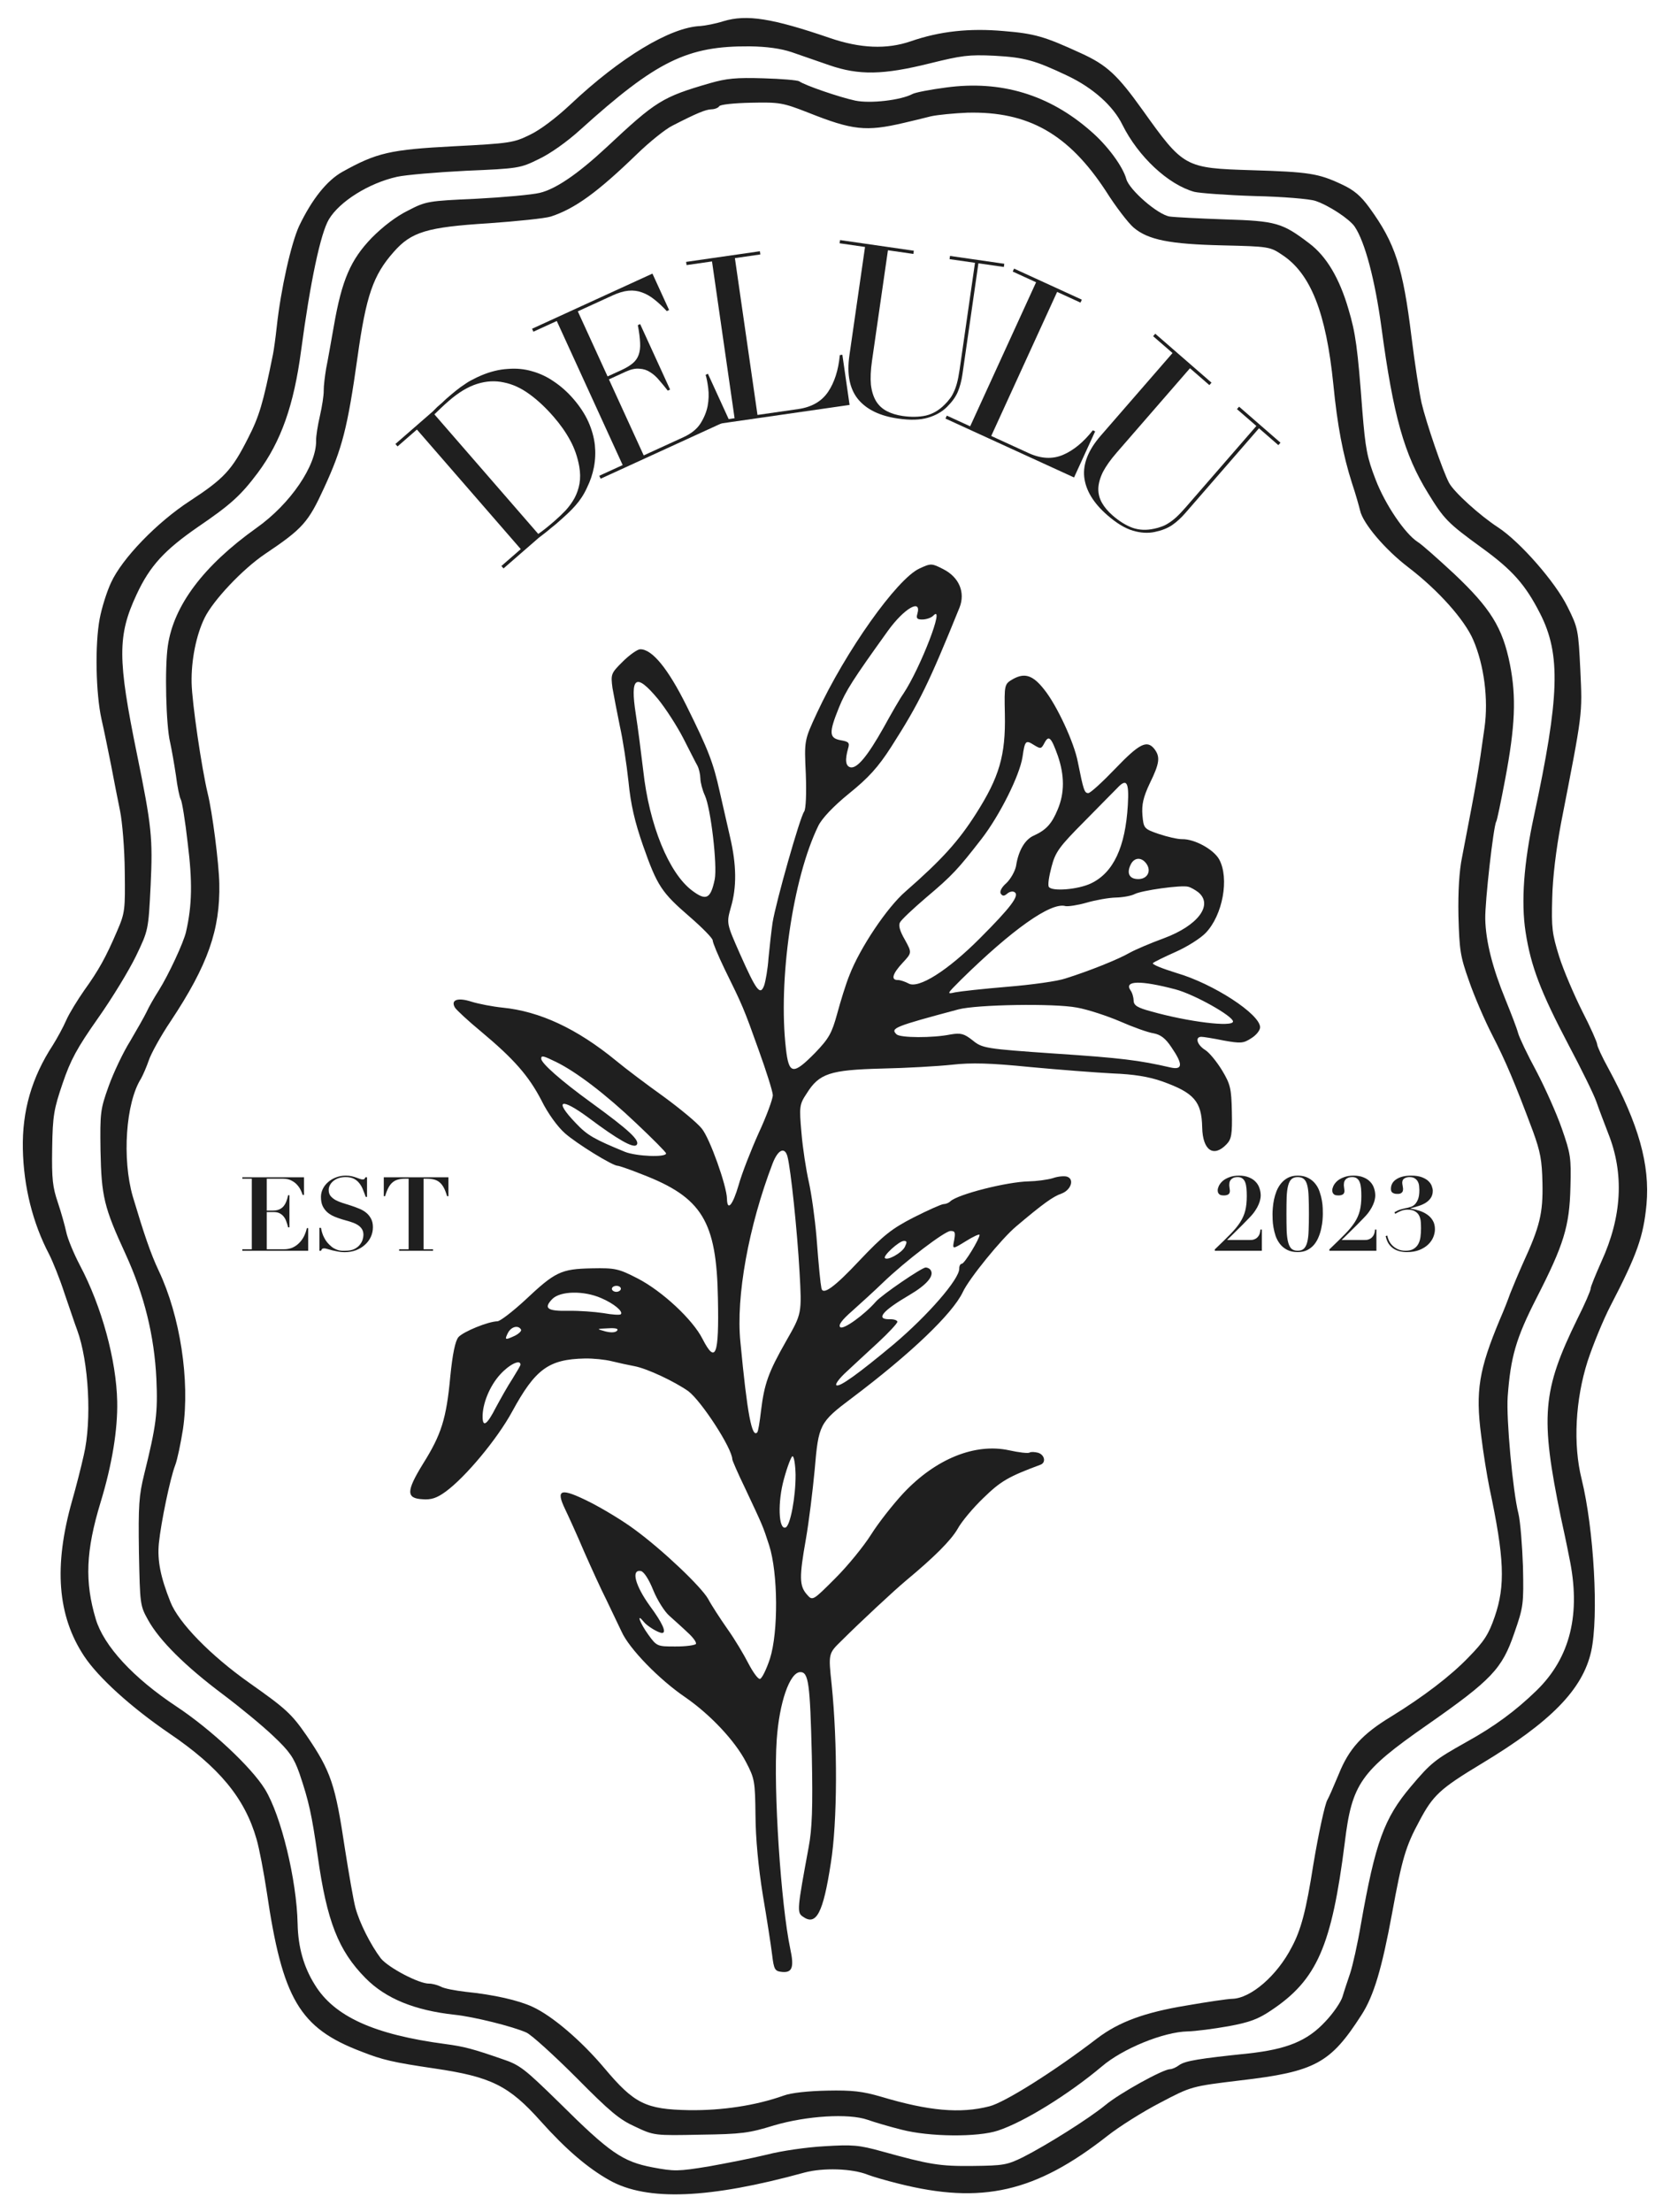 <?xml version="1.0" encoding="UTF-8"?> <svg xmlns="http://www.w3.org/2000/svg" width="104" height="137" viewBox="0 0 104 137" fill="none"><path d="M44.828 1.316C44.349 1.469 43.71 1.589 43.407 1.613C41.537 1.687 38.437 3.569 35.376 6.449C34.466 7.305 33.465 8.057 32.83 8.355C31.841 8.839 31.592 8.88 28.137 9.058C24.165 9.264 23.349 9.459 21.216 10.644C20.264 11.18 19.342 12.322 18.539 13.997C18.044 15.077 17.406 17.89 17.151 20.248C17.076 20.945 16.967 21.714 16.918 21.947C16.303 24.991 16.07 25.78 15.367 27.149C14.373 29.113 13.884 29.64 11.773 31.021C9.732 32.346 7.567 34.584 6.884 36.078C6.628 36.618 6.31 37.623 6.181 38.303C5.875 39.914 5.937 42.944 6.291 44.541C6.448 45.216 6.705 46.494 6.884 47.382C7.045 48.252 7.303 49.531 7.442 50.224C7.58 50.898 7.722 52.589 7.732 53.962C7.763 56.315 7.749 56.529 7.272 57.627C6.558 59.299 6.11 60.093 5.226 61.324C4.811 61.92 4.293 62.751 4.105 63.183C3.918 63.615 3.54 64.3 3.281 64.716C1.967 66.722 1.368 68.802 1.416 71.155C1.464 73.49 2.027 75.742 3.047 77.683C3.27 78.124 3.702 79.185 3.988 80.071C4.291 80.938 4.633 81.983 4.784 82.372C5.502 84.337 5.701 87.97 5.192 90.12C5.029 90.854 4.699 92.145 4.466 92.952C3.319 97.005 3.56 100.067 5.215 102.565C6.099 103.902 8.151 105.75 10.484 107.342C13.576 109.436 15.166 111.347 15.896 113.882C16.068 114.467 16.348 115.941 16.534 117.168C17.508 123.798 18.561 125.595 22.388 127.05C23.719 127.576 24.381 127.723 26.921 128.099C30.444 128.615 31.543 129.163 33.514 131.369C35.065 133.102 36.426 134.269 37.779 135.026C40.106 136.333 43.971 136.165 49.858 134.547C51.01 134.238 52.812 134.29 53.783 134.68C54.089 134.799 54.95 135.049 55.684 135.23C60.846 136.532 64.183 135.769 68.64 132.272C69.359 131.704 70.82 130.783 71.896 130.226C73.837 129.206 73.837 129.206 76.86 128.841C81.521 128.299 82.455 127.781 84.373 124.8C85.151 123.607 85.651 121.885 86.277 118.502C86.902 115.084 87.119 114.348 87.978 112.762C88.819 111.175 89.257 110.774 91.793 109.242C96.126 106.64 98.099 104.62 98.621 102.256C99.094 100.106 98.787 94.692 98.028 91.605C97.485 89.441 97.642 86.674 98.396 84.305C98.732 83.282 99.36 81.754 99.806 80.889C101.47 77.681 101.857 76.585 102.048 74.585C102.265 72.137 101.572 69.638 99.664 66.128C99.294 65.458 98.995 64.805 98.992 64.68C98.99 64.555 98.578 63.619 98.058 62.613C97.556 61.607 96.901 60.087 96.634 59.237C96.195 57.819 96.153 57.481 96.204 55.626C96.231 54.342 96.445 52.608 96.75 50.979C98.106 44.033 98.075 44.283 97.947 41.505C97.824 38.993 97.804 38.886 97.153 37.58C96.409 36.062 94.218 33.557 92.845 32.658C91.724 31.932 90.107 30.468 89.811 29.903C89.421 29.18 88.397 26.188 88.104 24.946C87.966 24.307 87.679 22.476 87.486 20.893C86.951 16.536 86.475 15.066 84.879 12.87C84.329 12.114 83.912 11.766 83.138 11.408C81.715 10.741 81.107 10.647 77.592 10.541C73.418 10.412 73.363 10.378 70.812 6.81C69.252 4.631 68.597 4.021 66.978 3.287C64.746 2.263 64.136 2.08 62.207 1.923C60.081 1.735 58.249 1.933 56.443 2.558C54.956 3.07 53.314 2.997 51.446 2.357C47.855 1.129 46.281 0.876 44.828 1.316ZM49.057 3.227C49.596 3.412 50.655 3.782 51.391 4.035C53.241 4.674 54.738 4.643 57.63 3.925C59.599 3.438 60.043 3.376 61.614 3.451C63.488 3.555 64.116 3.72 66.168 4.695C67.717 5.43 68.988 6.545 69.565 7.727C70.55 9.704 72.404 11.431 74.018 11.88C74.359 11.962 76.055 12.088 77.768 12.142C79.48 12.178 81.177 12.321 81.518 12.439C82.344 12.708 83.627 13.555 83.958 14.03C84.601 14.979 85.22 17.338 85.619 20.272C86.356 25.766 87.028 28.142 88.504 30.536C89.5 32.156 89.719 32.384 91.818 33.91C93.737 35.297 94.54 36.208 95.45 37.99C96.75 40.531 96.661 43.153 95.066 50.568C94.447 53.433 94.265 55.844 94.552 57.71C94.882 59.861 95.503 61.453 97.21 64.699C98.007 66.198 98.788 67.787 98.94 68.229C99.092 68.672 99.431 69.556 99.676 70.193C100.672 72.687 100.53 75.347 99.25 78.136C98.892 78.946 98.587 79.683 98.589 79.79C98.591 79.915 98.234 80.743 97.771 81.662C95.581 86.128 95.453 87.718 96.74 93.968C96.877 94.589 97.114 95.689 97.253 96.418C98.003 99.933 97.328 102.657 95.23 104.697C93.936 105.953 92.619 106.925 90.874 107.888C88.934 108.98 88.706 109.145 87.435 110.651C85.782 112.611 85.242 114.102 84.347 119.166C84.14 120.4 83.829 121.762 83.678 122.211C83.527 122.66 83.308 123.306 83.209 123.647C83.109 123.988 82.624 124.693 82.135 125.202C81.018 126.402 79.763 126.909 77.361 127.172C74.354 127.483 73.466 127.626 73.096 127.884C72.903 128.03 72.656 128.142 72.513 128.145C72.068 128.154 69.388 129.636 68.511 130.367C67.459 131.226 64.871 132.848 63.407 133.592C62.418 134.075 62.205 134.115 60.298 134.137C58.23 134.161 57.604 134.049 54.663 133.236C53.228 132.837 52.835 132.81 51.09 132.917C50.022 132.974 48.422 133.203 47.535 133.435C46.666 133.649 45.032 133.968 43.913 134.169C42.029 134.475 41.797 134.48 40.437 134.223C38.593 133.868 37.797 133.332 34.667 130.222C32.502 128.109 32.23 127.883 31.117 127.513C29.321 126.89 28.765 126.741 27.603 126.587C23.169 126 20.703 124.874 19.504 122.902C18.822 121.81 18.476 120.587 18.446 119.143C18.39 116.416 17.417 112.425 16.421 110.805C15.573 109.431 13.064 107.093 10.95 105.692C8.256 103.911 6.433 101.934 5.935 100.268C5.246 97.964 5.314 96.055 6.233 93.041C6.951 90.69 7.299 88.525 7.264 86.797C7.211 84.23 6.305 80.915 4.951 78.357C4.562 77.616 4.186 76.697 4.107 76.306C4.028 75.933 3.797 75.1 3.588 74.48C3.265 73.524 3.202 73.044 3.234 71.1C3.264 69.084 3.344 68.672 3.882 67.092C4.37 65.656 4.765 64.917 6.064 63.072C6.948 61.823 8 60.09 8.428 59.208C9.198 57.605 9.198 57.605 9.337 54.821C9.473 51.911 9.405 51.182 8.493 46.725C7.284 40.812 7.273 39.368 8.468 36.812C9.288 35.048 10.195 34.066 12.27 32.633C14.292 31.255 14.922 30.689 15.981 29.276C17.421 27.339 18.213 25.094 18.661 21.715C19.233 17.442 19.867 14.451 20.384 13.585C21.039 12.484 22.852 11.341 24.61 10.949C25.142 10.831 27.082 10.666 28.899 10.575C32.123 10.438 32.248 10.418 33.378 9.86C34.066 9.542 35.139 8.789 35.979 8.023C40.688 3.772 42.595 2.842 46.464 2.87C47.534 2.883 48.393 3.008 49.057 3.227Z" fill="#1F1F1F"></path><path d="M44.011 5.149C41.033 6.012 40.664 6.251 37.602 9.113C35.818 10.773 34.446 11.71 33.452 11.944C32.973 12.061 31.194 12.222 29.502 12.31C26.527 12.443 26.402 12.463 25.291 13.039C24.567 13.392 23.724 14.034 23.026 14.743C21.734 16.089 21.189 17.331 20.694 20.176C20.518 21.16 20.311 22.359 20.213 22.824C20.134 23.307 20.058 23.915 20.063 24.2C20.069 24.485 19.959 25.183 19.828 25.756C19.697 26.312 19.586 27.009 19.592 27.277C19.623 28.827 17.996 31.214 15.887 32.702C12.618 35.033 10.761 37.496 10.402 40C10.199 41.377 10.29 44.941 10.543 45.97C10.641 46.414 10.802 47.337 10.906 48.031C10.991 48.724 11.129 49.381 11.203 49.505C11.277 49.61 11.48 50.836 11.633 52.206C11.932 54.607 11.908 56.052 11.532 57.7C11.385 58.362 10.445 60.379 9.841 61.336C9.565 61.77 9.22 62.365 9.084 62.671C8.947 62.959 8.482 63.771 8.069 64.475C7.637 65.161 7.039 66.421 6.735 67.266C6.212 68.721 6.199 68.917 6.229 71.252C6.287 74.104 6.443 74.76 7.787 77.675C8.944 80.201 9.566 82.738 9.692 85.392C9.789 87.494 9.68 88.298 8.939 91.291C8.61 92.617 8.569 93.242 8.61 96.112C8.677 99.374 8.678 99.427 9.178 100.326C9.881 101.596 11.483 103.185 13.801 104.921C14.887 105.737 16.302 106.902 16.957 107.531C17.957 108.473 18.214 108.86 18.555 109.816C19.143 111.551 19.32 112.35 19.694 114.963C20.258 118.981 20.973 120.803 22.648 122.498C23.904 123.774 25.703 124.504 28.186 124.774C29.348 124.893 31.803 125.502 32.631 125.878C32.955 126.031 34.336 127.287 35.719 128.667C37.813 130.782 38.394 131.269 39.383 131.712C40.536 132.259 40.589 132.258 43.405 132.201C45.99 132.165 46.416 132.103 47.976 131.625C49.996 131.031 52.596 130.871 53.763 131.275C54.14 131.41 55.091 131.694 55.88 131.891C57.601 132.338 60.597 132.365 61.854 131.947C63.466 131.415 66.212 129.718 68.281 127.982C69.577 126.868 72.124 125.835 73.603 125.805C74.084 125.795 75.222 125.647 76.128 125.486C77.461 125.244 77.991 125.037 78.783 124.504C81.632 122.609 82.535 120.522 83.348 114.105C83.79 110.458 84.328 109.698 88.441 106.833C92.467 104.022 93.095 103.35 93.852 101.141C94.425 99.507 94.439 99.328 94.392 97.029C94.347 95.71 94.227 94.215 94.11 93.736C93.761 92.37 93.347 87.832 93.445 86.493C93.626 84.029 93.959 82.881 95.228 80.394C96.925 77.079 97.276 75.948 97.333 73.522C97.385 71.685 97.344 71.454 96.795 69.878C96.473 68.957 95.763 67.367 95.225 66.344C94.669 65.321 94.166 64.262 94.089 63.978C94.011 63.677 93.654 62.757 93.316 61.926C92.509 59.963 92.082 58.296 92.054 56.906C92.032 55.854 92.561 51.172 92.733 50.883C92.785 50.811 93.028 49.629 93.286 48.269C93.913 44.957 93.984 43.173 93.585 41.148C93.129 38.857 92.373 37.66 90.118 35.531C89.1 34.589 88.102 33.7 87.867 33.563C87.09 33.062 85.859 31.268 85.256 29.694C84.729 28.331 84.629 27.799 84.438 25.467C84.144 21.532 84.018 20.626 83.578 19.155C83.022 17.24 82.209 15.866 81.141 15.068C79.474 13.801 79.097 13.684 75.922 13.588C74.352 13.531 72.817 13.456 72.495 13.409C71.761 13.299 70 11.766 69.808 11.092C69.596 10.312 68.642 9.012 67.608 8.124C65.03 5.859 62.033 4.958 58.637 5.419C57.659 5.546 56.736 5.726 56.559 5.819C55.836 6.208 53.933 6.425 53.002 6.23C52.017 6.019 49.862 5.278 49.536 5.035C49.428 4.966 48.428 4.88 47.304 4.849C45.627 4.795 45.022 4.86 44.011 5.149ZM50.075 6.968C52.843 8.07 53.666 8.16 56.008 7.613C56.505 7.496 57.25 7.32 57.693 7.204C58.137 7.106 59.151 7.014 59.953 6.979C63.731 6.884 66.221 8.295 68.54 11.832C69.148 12.8 69.936 13.818 70.262 14.096C71.169 14.862 72.512 15.12 75.776 15.196C78.613 15.262 78.72 15.278 79.461 15.78C81.232 16.938 82.191 19.361 82.639 23.81C82.887 26.337 83.227 28.148 83.799 29.937C84.027 30.61 84.238 31.373 84.297 31.621C84.474 32.42 85.844 34.032 87.275 35.126C89.141 36.55 90.765 38.371 91.308 39.626C91.981 41.181 92.257 43.297 92.008 45.067C91.603 47.946 91.571 48.125 90.62 53.066C90.441 53.908 90.362 55.229 90.392 56.726C90.453 58.828 90.496 59.202 91.045 60.742C91.367 61.68 92.022 63.2 92.487 64.1C93.322 65.723 93.884 67.049 95.016 70.075C95.47 71.332 95.57 71.847 95.599 73.272C95.637 75.144 95.44 75.95 94.398 78.218C94.092 78.902 93.735 79.765 93.599 80.107C93.481 80.448 93.193 81.185 92.955 81.725C91.663 84.818 91.441 86.142 91.8 88.898C91.929 89.983 92.173 91.44 92.312 92.133C93.239 96.482 93.31 98.192 92.637 100.132C92.266 101.209 91.99 101.643 91.029 102.625C89.912 103.789 88.227 105.072 86.219 106.308C84.423 107.396 83.604 108.305 82.976 109.869C82.653 110.642 82.347 111.344 82.277 111.452C82.122 111.687 81.715 113.568 81.397 115.482C80.956 118.29 80.642 119.509 80.058 120.591C79.149 122.357 77.519 123.763 76.361 123.787C76.094 123.792 74.814 123.979 73.534 124.202C70.94 124.629 69.347 125.214 67.995 126.241C65.345 128.274 62.264 130.209 61.324 130.443C59.515 130.908 57.568 130.734 54.608 129.849C53.46 129.516 52.834 129.44 51.266 129.472C50.089 129.496 49.04 129.607 48.58 129.777C46.827 130.401 44.73 130.711 42.696 130.682C40.021 130.63 39.318 130.287 37.473 128.096C36.029 126.379 34.232 124.846 33.008 124.283C32.126 123.873 30.604 123.53 28.853 123.352C28.209 123.276 27.511 123.148 27.313 123.027C27.096 122.924 26.774 122.842 26.596 122.845C25.972 122.858 24.079 121.863 23.604 121.284C22.981 120.459 22.275 119.083 22.024 118.125C21.907 117.682 21.625 116.065 21.379 114.501C20.78 110.501 20.514 109.704 19.006 107.489C18.069 106.135 17.724 105.821 15.463 104.227C13.056 102.529 11.071 100.501 10.563 99.21C9.943 97.654 9.744 96.642 9.847 95.57C9.981 94.265 10.549 91.543 10.854 90.753C10.989 90.411 11.2 89.391 11.342 88.496C11.78 85.492 11.163 81.493 9.84 78.703C9.337 77.643 8.919 76.403 8.23 74.1C7.559 71.778 7.79 68.296 8.74 66.797C8.861 66.58 9.082 66.076 9.217 65.681C9.351 65.269 9.953 64.169 10.575 63.247C12.893 59.758 13.651 57.567 13.592 54.715C13.566 53.45 13.163 50.302 12.872 49.132C12.501 47.588 11.901 43.535 11.876 42.287C11.847 40.897 12.154 39.34 12.684 38.259C13.215 37.178 15.03 35.251 16.419 34.313C18.776 32.732 19.107 32.35 20.097 30.191C21.207 27.779 21.538 26.524 22.16 22.107C22.689 18.316 23.126 17.041 24.398 15.607C25.496 14.354 26.471 14.066 30.282 13.828C32.044 13.703 33.788 13.524 34.142 13.41C35.648 12.915 37.035 11.906 39.483 9.538C40.252 8.792 41.252 7.987 41.676 7.782C43.158 7.02 43.741 6.777 44.098 6.769C44.312 6.765 44.524 6.671 44.575 6.581C44.627 6.473 45.499 6.384 46.55 6.362C48.315 6.326 48.511 6.358 50.075 6.968Z" fill="#1F1F1F"></path><path d="M56.985 35.209C55.586 35.851 52.407 40.338 50.628 44.165C49.845 45.854 49.845 45.854 49.943 47.933C49.987 49.158 49.95 50.088 49.842 50.258C49.589 50.579 48.098 55.831 47.883 57.136C47.802 57.695 47.692 58.7 47.631 59.334C47.589 59.985 47.455 60.731 47.368 61.011C47.122 61.685 46.893 61.393 45.86 59.072C45.023 57.176 45.023 57.176 45.3 56.185C45.664 54.951 45.655 53.577 45.248 51.838C45.084 51.117 44.798 49.859 44.615 49.064C44.205 47.214 43.911 46.458 42.554 43.718C41.411 41.418 40.419 40.194 39.676 40.209C39.509 40.212 39.015 40.557 38.596 40.974C37.867 41.695 37.85 41.751 37.96 42.604C38.044 43.085 38.252 44.159 38.418 44.973C38.602 45.787 38.837 47.324 38.952 48.4C39.093 49.828 39.338 50.882 39.851 52.358C40.739 54.885 41.007 55.27 42.747 56.776C43.523 57.448 44.168 58.104 44.171 58.234C44.174 58.382 44.506 59.175 44.914 60.021C46.019 62.265 46.096 62.431 47.023 65.032C47.496 66.341 47.893 67.597 47.898 67.82C47.902 68.043 47.515 69.11 47.017 70.179C46.537 71.248 45.972 72.691 45.782 73.382C45.417 74.634 45.073 75.05 45.056 74.233C45.04 73.434 43.995 70.501 43.499 69.898C43.232 69.551 42.155 68.662 41.117 67.903C40.08 67.162 38.759 66.168 38.192 65.696C35.735 63.684 33.447 62.634 31.156 62.403C30.542 62.341 29.665 62.173 29.216 62.033C28.356 61.754 27.913 61.93 28.202 62.407C28.298 62.554 29.018 63.227 29.811 63.88C31.853 65.584 32.767 66.625 33.56 68.151C33.947 68.942 34.559 69.784 35.014 70.183C35.733 70.819 37.972 72.204 38.288 72.198C38.362 72.196 39.036 72.424 39.785 72.724C43.512 74.153 44.416 75.621 44.496 80.432C44.568 83.942 44.356 84.504 43.543 82.923C42.943 81.727 41.048 79.964 39.527 79.177C38.344 78.57 38.139 78.518 36.671 78.548C34.758 78.588 34.409 78.762 32.531 80.528C31.765 81.232 30.997 81.823 30.83 81.827C30.254 81.839 28.724 82.465 28.416 82.805C28.216 83.033 28.047 83.854 27.908 85.25C27.665 87.875 27.35 88.848 26.216 90.655C25.174 92.349 25.164 92.795 26.187 92.848C26.727 92.893 27.078 92.774 27.627 92.373C28.853 91.474 30.812 89.13 31.743 87.42C33.176 84.789 33.999 84.178 36.247 84.132C36.767 84.121 37.512 84.198 37.923 84.302C38.334 84.405 38.968 84.54 39.323 84.607C40.125 84.758 41.813 85.56 42.662 86.156C43.474 86.771 45.373 89.686 45.387 90.374C45.388 90.448 45.739 91.258 46.186 92.178C47.293 94.534 47.273 94.478 47.67 95.697C48.226 97.432 48.245 101.074 47.721 102.72C47.494 103.412 47.208 103.975 47.096 103.977C46.966 103.98 46.66 103.54 46.389 103.026C46.118 102.492 45.541 101.519 45.082 100.878C44.622 100.219 44.085 99.394 43.892 99.026C43.468 98.273 41.08 95.999 39.325 94.716C38.646 94.209 37.404 93.454 36.559 93.026C34.738 92.115 34.424 92.215 35.026 93.466C35.239 93.907 35.784 95.104 36.214 96.117C36.662 97.13 37.265 98.456 37.575 99.062C37.866 99.67 38.293 100.571 38.526 101.05C38.993 102.099 40.854 104.012 42.474 105.113C44.039 106.195 45.559 107.818 46.236 109.123C46.777 110.153 46.799 110.32 46.824 112.437C46.834 113.868 47.001 115.63 47.278 117.352C47.531 118.834 47.788 120.501 47.855 121.057C47.967 121.984 48.025 122.075 48.471 122.122C49.105 122.183 49.227 121.828 48.981 120.699C48.405 117.98 47.924 110.836 48.14 107.747C48.297 105.439 48.946 103.568 49.596 103.554C50.116 103.544 50.205 104.248 50.316 108.743C50.381 111.937 50.334 113.276 50.116 114.414C49.414 118.219 49.381 118.443 49.758 118.695C50.588 119.291 51.017 118.483 51.492 115.389C51.905 112.835 51.916 107.966 51.544 104.314C51.338 102.404 51.338 102.404 52.158 101.607C53.341 100.43 55.384 98.53 56.133 97.902C57.923 96.416 58.943 95.391 59.355 94.677C59.588 94.245 60.314 93.375 60.952 92.767C62.026 91.724 62.485 91.454 64.496 90.707C64.846 90.569 64.743 90.088 64.332 89.967C64.126 89.915 63.884 89.902 63.811 89.959C63.719 90.016 63.161 89.954 62.545 89.817C60.436 89.359 58.003 90.338 56.002 92.46C55.348 93.161 54.443 94.313 53.993 95.028C53.543 95.744 52.546 96.972 51.763 97.75C50.361 99.153 50.361 99.153 49.999 98.734C49.542 98.204 49.531 97.665 49.948 95.316C50.131 94.271 50.37 92.334 50.492 91.031C50.731 88.22 50.784 88.089 52.797 86.58C56.476 83.81 59.027 81.361 59.669 80.028C60.042 79.203 62.09 76.69 62.985 75.947C64.629 74.557 65.27 74.097 65.787 73.92C66.377 73.703 66.605 73.03 66.137 72.872C65.987 72.819 65.579 72.846 65.247 72.965C64.914 73.064 64.247 73.152 63.764 73.162C62.408 73.19 59.377 73.958 58.903 74.395C58.812 74.49 58.627 74.568 58.479 74.571C58.349 74.574 57.52 74.944 56.638 75.389C55.277 76.086 54.765 76.487 53.273 78.06C51.728 79.708 50.995 80.243 50.911 79.78C50.849 79.466 50.757 78.594 50.605 76.609C50.507 75.441 50.289 73.903 50.126 73.181C49.962 72.46 49.749 71.089 49.674 70.162C49.529 68.53 49.545 68.399 49.995 67.721C50.769 66.479 51.434 66.261 54.646 66.176C56.188 66.145 58.137 66.031 59.008 65.938C60.195 65.803 61.384 65.834 63.842 66.081C65.629 66.249 67.937 66.424 68.96 66.478C70.243 66.526 71.194 66.674 72.036 66.972C74.002 67.675 74.477 68.204 74.51 69.82C74.54 71.25 75.218 71.701 76.018 70.867C76.328 70.545 76.377 70.246 76.349 68.853C76.319 67.405 76.258 67.146 75.739 66.283C75.412 65.751 74.954 65.184 74.691 65.022C74.201 64.717 74.043 64.218 74.451 64.21C74.563 64.207 75.196 64.306 75.85 64.441C76.894 64.624 77.061 64.621 77.556 64.295C77.868 64.103 78.103 63.8 78.1 63.615C78.083 62.797 75.201 60.924 72.939 60.264C72.042 59.985 71.368 59.721 71.459 59.644C71.532 59.569 72.176 59.258 72.875 58.946C73.575 58.635 74.401 58.116 74.728 57.775C75.783 56.676 76.201 54.4 75.564 53.224C75.217 52.599 74.033 51.955 73.271 51.97C72.993 51.976 72.339 51.822 71.815 51.647C70.898 51.331 70.879 51.294 70.806 50.478C70.756 49.829 70.858 49.362 71.268 48.499C71.874 47.261 71.922 46.869 71.54 46.375C71.082 45.809 70.605 46.06 69.131 47.595C68.33 48.429 67.583 49.114 67.453 49.116C67.211 49.121 67.152 48.937 66.8 47.179C66.571 45.976 65.501 43.675 64.72 42.706C64.033 41.828 63.528 41.653 62.811 42.039C62.242 42.367 62.242 42.367 62.28 44.242C62.332 46.787 61.932 48.133 60.492 50.392C59.412 52.087 58.395 53.223 56.131 55.202C54.981 56.191 53.304 58.697 52.651 60.383C52.421 60.945 52.09 62.029 51.883 62.795C51.554 63.991 51.375 64.311 50.52 65.202C49.155 66.586 48.894 66.554 48.712 64.96C48.217 60.715 49.128 54.397 50.715 51.15C50.929 50.7 51.638 49.942 52.625 49.141C53.831 48.169 54.431 47.506 55.241 46.245C56.988 43.515 57.576 42.295 59.469 37.629C59.84 36.693 59.449 35.753 58.472 35.253C57.74 34.877 57.703 34.878 56.985 35.209ZM56.857 38.017C56.77 38.298 56.845 38.371 57.18 38.364C57.421 38.359 57.716 38.26 57.844 38.127C58.608 37.331 57.055 41.358 55.992 42.959C55.775 43.261 55.237 44.201 54.771 45.047C53.767 46.833 53.132 47.589 52.722 47.523C52.405 47.455 52.359 47.066 52.568 46.337C52.672 46 52.596 45.927 52.111 45.844C51.384 45.711 51.359 45.395 51.996 43.821C52.42 42.772 52.87 42.075 55.038 39.058C56.05 37.662 57.134 37.045 56.857 38.017ZM40.78 43.289C41.257 43.874 41.967 44.975 42.354 45.728C42.741 46.482 43.128 47.255 43.225 47.42C43.321 47.604 43.403 47.955 43.408 48.215C43.413 48.457 43.534 48.938 43.69 49.269C44.059 50.079 44.466 53.601 44.298 54.459C44.044 55.672 43.768 55.808 42.9 55.157C41.447 54.072 40.233 51.068 39.868 47.73C39.733 46.6 39.534 45.043 39.406 44.228C39.042 41.894 39.409 41.645 40.78 43.289ZM65.566 46.814C65.981 48.032 65.984 49.109 65.559 50.121C65.187 51.021 64.842 51.4 64.069 51.75C63.535 51.984 63.121 52.661 62.974 53.63C62.907 53.966 62.637 54.436 62.382 54.683C62.072 54.95 61.947 55.212 62.024 55.341C62.139 55.506 62.232 55.504 62.415 55.352C62.561 55.218 62.764 55.177 62.877 55.249C63.216 55.447 62.636 56.202 60.743 58.099C58.722 60.128 56.906 61.262 56.304 60.903C56.097 60.795 55.797 60.69 55.649 60.693C55.203 60.702 55.307 60.31 55.943 59.628C56.525 59.003 56.525 59.003 56.081 58.194C55.773 57.662 55.672 57.311 55.78 57.123C55.87 56.953 56.599 56.27 57.402 55.584C59.028 54.213 59.373 53.834 60.84 51.946C61.962 50.492 63.194 48.033 63.374 46.877C63.521 45.852 63.576 45.814 64.084 46.138C64.498 46.39 64.535 46.389 64.732 46.013C65 45.506 65.152 45.652 65.566 46.814ZM69.902 49.847C69.751 52.47 69.003 54.046 67.623 54.706C66.813 55.094 65.199 55.22 65.007 54.927C64.931 54.817 65.013 54.276 65.168 53.697C65.409 52.763 65.644 52.442 67.21 50.868C68.174 49.882 69.103 48.953 69.249 48.801C69.83 48.176 69.984 48.433 69.902 49.847ZM71.073 53.52C71.361 53.96 71.111 54.43 70.572 54.441C69.996 54.453 69.803 54.085 70.088 53.522C70.321 53.071 70.785 53.08 71.073 53.52ZM74.268 55.257C75.213 56.037 74.254 57.32 72.133 58.107C71.322 58.402 70.364 58.812 70.015 59.005C69.317 59.41 67.511 60.134 66.052 60.591C65.554 60.769 63.924 60.988 62.44 61.111C60.956 61.234 59.51 61.394 59.195 61.456C58.659 61.579 58.677 61.56 59.569 60.668C62.72 57.575 65.138 55.853 66.035 56.114C66.203 56.147 66.796 56.061 67.35 55.901C67.904 55.741 68.719 55.594 69.165 55.585C69.61 55.576 70.128 55.472 70.312 55.376C70.735 55.144 73.236 54.795 73.647 54.917C73.797 54.951 74.079 55.112 74.268 55.257ZM72.849 61.27C74.026 61.58 76.413 62.925 76.42 63.259C76.427 63.63 73.615 63.279 71.353 62.638C70.512 62.414 70.268 62.27 70.262 61.973C70.257 61.769 70.177 61.473 70.063 61.327C69.66 60.722 70.681 60.701 72.849 61.27ZM66.74 62.398C67.411 62.514 68.627 62.917 69.415 63.254C70.221 63.609 71.157 63.943 71.492 63.992C71.94 64.075 72.242 64.311 72.606 64.861C73.334 65.924 73.304 66.277 72.539 66.107C70.616 65.663 69.48 65.519 65.405 65.25C61.032 64.949 60.883 64.915 60.278 64.426C59.749 64.009 59.544 63.958 58.914 64.064C57.804 64.291 55.797 64.276 55.569 64.058C55.171 63.676 55.411 63.578 59.403 62.511C60.548 62.209 65.341 62.13 66.74 62.398ZM34.44 65.754C35.697 66.36 37.547 67.772 39.423 69.554C40.446 70.518 41.281 71.356 41.282 71.43C41.288 71.69 39.447 71.616 38.735 71.334C36.842 70.555 36.41 70.322 35.688 69.556C34.302 68.117 34.745 67.941 36.48 69.224C38.292 70.581 39.251 71.119 39.451 70.91C39.706 70.645 38.967 69.972 36.628 68.274C34.78 66.936 33.55 65.847 33.544 65.568C33.539 65.345 33.67 65.38 34.44 65.754ZM48.812 71.647C49.014 72.442 49.407 76.169 49.553 78.749C49.699 81.347 49.699 81.347 48.73 83.04C47.618 84.995 47.372 85.687 47.165 87.383C47.086 88.072 46.987 88.668 46.932 88.707C46.605 89.066 46.315 87.604 45.888 83.098C45.608 80.298 46.392 75.952 47.891 72.038C48.227 71.176 48.651 71 48.812 71.647ZM59.138 76.806C59.02 77.384 59.02 77.384 59.864 76.865C60.322 76.577 60.709 76.402 60.711 76.476C60.715 76.718 59.781 78.261 59.614 78.264C59.521 78.266 59.449 78.398 59.453 78.565C59.466 79.215 57.505 81.466 55.386 83.256C53.212 85.066 52.004 85.946 51.834 85.782C51.758 85.709 52.047 85.332 52.467 84.951C52.868 84.571 53.762 83.754 54.418 83.146C55.075 82.538 55.62 81.951 55.618 81.858C55.616 81.765 55.41 81.695 55.15 81.7C54.24 81.719 54.675 81.19 56.383 80.189C57.429 79.572 57.901 79.024 57.69 78.675C57.632 78.565 57.482 78.494 57.37 78.496C57.129 78.501 54.655 80.187 54.292 80.603C53.584 81.416 52.265 82.373 52.076 82.191C51.943 82.063 52.178 81.743 52.835 81.172C53.346 80.715 54.204 79.936 54.714 79.442C56.135 78.075 58.532 76.261 58.903 76.235C59.2 76.229 59.221 76.321 59.138 76.806ZM56.081 77.222C55.884 77.597 55.02 78.079 54.85 77.916C54.699 77.789 55.72 76.857 56.017 76.851C56.221 76.847 56.223 76.921 56.081 77.222ZM38.481 79.812C38.483 79.905 38.355 80 38.206 80.004C38.058 80.007 37.926 79.916 37.924 79.823C37.922 79.712 38.05 79.635 38.199 79.632C38.347 79.629 38.479 79.701 38.481 79.812ZM37.267 80.394C38.054 80.731 38.64 81.221 38.476 81.392C38.422 81.448 37.938 81.421 37.397 81.321C36.857 81.239 35.889 81.166 35.239 81.179C33.92 81.206 33.675 81.025 34.221 80.457C34.712 79.945 36.179 79.915 37.267 80.394ZM32.289 82.336C32.347 82.409 32.183 82.58 31.926 82.715C31.3 83.007 31.262 82.989 31.476 82.557C31.673 82.163 32.116 82.042 32.289 82.336ZM38.237 82.418C38.128 82.532 37.849 82.538 37.513 82.452C36.953 82.296 36.953 82.296 37.695 82.262C38.159 82.234 38.365 82.286 38.237 82.418ZM32.26 84.511C32.261 84.566 32.027 84.961 31.758 85.394C31.469 85.828 31.021 86.636 30.735 87.162C30.199 88.213 29.924 88.423 29.911 87.773C29.894 86.938 30.354 85.832 30.99 85.131C31.553 84.506 32.252 84.158 32.26 84.511ZM49.309 91.334C49.318 92.69 48.983 94.499 48.688 94.598C48.245 94.756 48.191 93.01 48.589 91.59C48.797 90.824 49.044 90.187 49.118 90.186C49.211 90.184 49.296 90.702 49.309 91.334ZM40.48 98.464C40.734 99.091 41.195 99.825 41.498 100.078C41.801 100.351 42.312 100.805 42.634 101.114C42.956 101.405 43.185 101.716 43.131 101.81C43.077 101.886 42.503 101.972 41.871 101.966C40.737 101.971 40.7 101.953 40.184 101.239C39.667 100.525 39.412 99.842 39.888 100.427C40.098 100.702 40.813 101.133 41.036 101.128C41.333 101.122 41.061 100.515 40.277 99.453C39.378 98.208 39.097 97.192 39.713 97.291C39.899 97.324 40.206 97.782 40.48 98.464Z" fill="#1F1F1F"></path><path d="M15.019 72.909L18.84 72.909L18.84 74.001L18.757 74.001C18.736 73.929 18.7 73.837 18.648 73.727C18.597 73.612 18.525 73.501 18.431 73.394C18.342 73.288 18.225 73.196 18.08 73.12C17.935 73.039 17.758 72.998 17.549 72.998L16.534 72.998L16.534 74.972L16.891 74.972C17.049 74.972 17.181 74.951 17.287 74.909C17.398 74.862 17.49 74.798 17.562 74.717C17.635 74.632 17.694 74.532 17.741 74.417C17.788 74.297 17.826 74.165 17.856 74.02L17.939 74.02L17.939 76.008L17.856 76.008C17.826 75.884 17.79 75.765 17.747 75.65C17.709 75.535 17.656 75.435 17.588 75.35C17.52 75.26 17.434 75.19 17.332 75.139C17.234 75.088 17.111 75.062 16.962 75.062L16.534 75.062L16.534 77.369L17.581 77.369C17.777 77.369 17.954 77.337 18.112 77.273C18.269 77.205 18.408 77.111 18.527 76.992C18.651 76.872 18.753 76.734 18.834 76.576C18.915 76.414 18.976 76.242 19.019 76.059L19.102 76.059L19.102 77.458L15.019 77.458L15.019 77.369L15.607 77.369L15.607 72.998L15.019 72.998L15.019 72.909ZM19.797 76.04L19.892 76.04C19.901 76.091 19.916 76.159 19.937 76.244C19.958 76.325 19.988 76.414 20.026 76.512C20.069 76.606 20.12 76.704 20.18 76.806C20.244 76.904 20.32 76.996 20.41 77.081C20.508 77.179 20.602 77.254 20.691 77.305C20.785 77.356 20.872 77.394 20.953 77.42C21.038 77.441 21.117 77.454 21.189 77.458C21.266 77.458 21.336 77.458 21.4 77.458C21.626 77.458 21.811 77.424 21.956 77.356C22.101 77.283 22.214 77.196 22.295 77.094C22.38 76.992 22.44 76.885 22.474 76.774C22.508 76.659 22.525 76.559 22.525 76.474C22.525 76.316 22.486 76.186 22.41 76.084C22.337 75.982 22.239 75.897 22.116 75.829C21.992 75.76 21.852 75.703 21.694 75.656C21.537 75.609 21.375 75.562 21.209 75.516C21.042 75.465 20.881 75.407 20.723 75.343C20.565 75.275 20.425 75.19 20.301 75.088C20.178 74.981 20.078 74.851 20.001 74.698C19.928 74.544 19.892 74.353 19.892 74.123C19.892 73.952 19.931 73.788 20.007 73.631C20.084 73.473 20.191 73.335 20.327 73.215C20.463 73.092 20.625 72.994 20.812 72.921C21.004 72.845 21.211 72.806 21.432 72.806C21.573 72.806 21.696 72.819 21.803 72.845C21.909 72.87 22.003 72.898 22.084 72.928C22.165 72.953 22.235 72.979 22.295 73.004C22.359 73.03 22.416 73.043 22.467 73.043C22.527 73.043 22.565 73.034 22.582 73.017C22.604 72.996 22.625 72.96 22.646 72.909L22.748 72.909L22.748 74.123L22.665 74.123C22.614 73.974 22.559 73.827 22.499 73.682C22.444 73.537 22.372 73.407 22.282 73.292C22.193 73.173 22.08 73.077 21.943 73.004C21.807 72.932 21.634 72.896 21.426 72.896C21.255 72.896 21.104 72.919 20.972 72.966C20.844 73.013 20.736 73.075 20.646 73.151C20.557 73.228 20.489 73.313 20.442 73.407C20.395 73.501 20.372 73.597 20.372 73.695C20.372 73.844 20.41 73.967 20.486 74.065C20.567 74.163 20.672 74.248 20.8 74.321C20.927 74.389 21.072 74.448 21.234 74.5C21.4 74.551 21.569 74.604 21.739 74.659C21.913 74.715 22.082 74.776 22.244 74.845C22.41 74.909 22.557 74.992 22.684 75.094C22.812 75.196 22.915 75.32 22.991 75.465C23.072 75.609 23.113 75.788 23.113 76.001C23.113 76.21 23.07 76.408 22.985 76.595C22.9 76.783 22.778 76.947 22.621 77.087C22.467 77.228 22.282 77.341 22.065 77.426C21.852 77.507 21.613 77.547 21.349 77.547C21.217 77.547 21.085 77.535 20.953 77.509C20.825 77.484 20.704 77.458 20.589 77.433C20.478 77.403 20.378 77.375 20.288 77.349C20.203 77.324 20.139 77.311 20.097 77.311C20.037 77.311 19.994 77.322 19.969 77.343C19.943 77.36 19.92 77.398 19.899 77.458L19.797 77.458L19.797 76.04ZM25.326 72.998L25.096 72.998C24.939 72.998 24.798 73.015 24.674 73.049C24.551 73.079 24.44 73.134 24.342 73.215C24.244 73.292 24.157 73.401 24.08 73.541C24.004 73.682 23.933 73.861 23.869 74.078L23.786 74.078L23.786 72.909L27.793 72.909L27.793 74.078L27.709 74.078C27.646 73.861 27.575 73.682 27.499 73.541C27.422 73.401 27.335 73.292 27.237 73.215C27.139 73.134 27.028 73.079 26.904 73.049C26.781 73.015 26.64 72.998 26.483 72.998L26.253 72.998L26.253 77.369L26.841 77.369L26.841 77.458L24.738 77.458L24.738 77.369L25.326 77.369L25.326 72.998Z" fill="#1F1F1F"></path><path d="M77.459 76.793C77.489 76.793 77.538 76.791 77.606 76.787C77.674 76.779 77.745 76.755 77.817 76.717C77.894 76.674 77.96 76.61 78.015 76.525C78.075 76.436 78.109 76.31 78.117 76.148L78.207 76.148L78.207 77.458L75.293 77.458L75.293 77.369L75.332 77.337C75.702 76.983 76.011 76.681 76.258 76.429C76.509 76.174 76.71 75.931 76.859 75.701C77.008 75.471 77.114 75.23 77.178 74.979C77.242 74.728 77.274 74.425 77.274 74.072C77.274 73.897 77.268 73.739 77.255 73.599C77.242 73.454 77.216 73.33 77.178 73.228C77.14 73.122 77.082 73.041 77.006 72.985C76.933 72.926 76.835 72.896 76.712 72.896C76.652 72.896 76.59 72.902 76.526 72.915C76.467 72.928 76.411 72.953 76.36 72.992C76.309 73.026 76.267 73.075 76.233 73.139C76.203 73.203 76.188 73.288 76.188 73.394C76.188 73.407 76.19 73.43 76.194 73.465C76.198 73.499 76.203 73.535 76.207 73.573C76.211 73.612 76.216 73.648 76.22 73.682C76.224 73.716 76.226 73.739 76.226 73.752C76.226 73.859 76.19 73.933 76.118 73.976C76.045 74.014 75.96 74.033 75.862 74.033C75.832 74.033 75.794 74.031 75.747 74.027C75.704 74.023 75.662 74.012 75.619 73.995C75.581 73.974 75.547 73.942 75.517 73.899C75.487 73.852 75.472 73.788 75.472 73.707C75.472 73.635 75.496 73.548 75.542 73.445C75.594 73.339 75.67 73.239 75.772 73.145C75.879 73.051 76.015 72.972 76.181 72.909C76.352 72.841 76.556 72.806 76.795 72.806C77.033 72.806 77.238 72.843 77.408 72.915C77.579 72.983 77.717 73.075 77.823 73.19C77.934 73.305 78.013 73.437 78.06 73.586C78.111 73.735 78.137 73.888 78.137 74.046C78.137 74.114 78.126 74.195 78.105 74.289C78.088 74.382 78.053 74.487 78.002 74.602C77.956 74.717 77.887 74.84 77.798 74.972C77.713 75.105 77.6 75.243 77.459 75.388L76.999 75.861L76.054 76.793L77.459 76.793ZM79.732 75.177C79.732 75.577 79.736 75.922 79.745 76.212C79.757 76.502 79.787 76.738 79.834 76.921C79.881 77.105 79.949 77.241 80.038 77.33C80.132 77.415 80.262 77.458 80.428 77.458C80.594 77.458 80.722 77.415 80.812 77.33C80.905 77.241 80.976 77.105 81.022 76.921C81.069 76.738 81.097 76.502 81.106 76.212C81.118 75.922 81.125 75.577 81.125 75.177C81.125 74.755 81.118 74.4 81.106 74.11C81.097 73.82 81.069 73.586 81.022 73.407C80.976 73.224 80.905 73.094 80.812 73.017C80.722 72.936 80.594 72.896 80.428 72.896C80.262 72.896 80.132 72.941 80.038 73.03C79.949 73.115 79.881 73.249 79.834 73.433C79.787 73.616 79.757 73.852 79.745 74.142C79.736 74.427 79.732 74.772 79.732 75.177ZM78.869 75.177C78.869 75.075 78.876 74.947 78.888 74.794C78.901 74.636 78.925 74.47 78.959 74.295C78.997 74.116 79.05 73.939 79.118 73.765C79.191 73.586 79.285 73.426 79.4 73.286C79.515 73.145 79.655 73.03 79.821 72.941C79.992 72.851 80.194 72.806 80.428 72.806C80.688 72.806 80.907 72.855 81.086 72.953C81.265 73.047 81.412 73.168 81.527 73.318C81.642 73.462 81.73 73.626 81.789 73.81C81.853 73.993 81.9 74.174 81.93 74.353C81.96 74.527 81.977 74.689 81.981 74.838C81.985 74.983 81.987 75.096 81.987 75.177C81.987 75.279 81.981 75.409 81.968 75.567C81.955 75.72 81.93 75.886 81.891 76.065C81.857 76.24 81.804 76.414 81.732 76.589C81.664 76.764 81.572 76.923 81.457 77.068C81.342 77.209 81.199 77.324 81.029 77.413C80.863 77.499 80.663 77.541 80.428 77.541C80.168 77.541 79.949 77.494 79.77 77.4C79.591 77.307 79.444 77.185 79.329 77.036C79.214 76.887 79.125 76.723 79.061 76.544C79.001 76.361 78.957 76.182 78.927 76.008C78.897 75.833 78.88 75.671 78.876 75.522C78.871 75.373 78.869 75.258 78.869 75.177ZM84.56 76.793C84.59 76.793 84.639 76.791 84.707 76.787C84.775 76.779 84.846 76.755 84.918 76.717C84.995 76.674 85.061 76.61 85.116 76.525C85.176 76.436 85.21 76.31 85.218 76.148L85.308 76.148L85.308 77.458L82.394 77.458L82.394 77.369L82.433 77.337C82.803 76.983 83.112 76.681 83.359 76.429C83.61 76.174 83.811 75.931 83.96 75.701C84.109 75.471 84.215 75.23 84.279 74.979C84.343 74.728 84.375 74.425 84.375 74.072C84.375 73.897 84.368 73.739 84.356 73.599C84.343 73.454 84.317 73.33 84.279 73.228C84.241 73.122 84.183 73.041 84.106 72.985C84.034 72.926 83.936 72.896 83.813 72.896C83.753 72.896 83.691 72.902 83.627 72.915C83.568 72.928 83.512 72.953 83.461 72.992C83.41 73.026 83.368 73.075 83.333 73.139C83.304 73.203 83.289 73.288 83.289 73.394C83.289 73.407 83.291 73.43 83.295 73.465C83.299 73.499 83.304 73.535 83.308 73.573C83.312 73.612 83.316 73.648 83.321 73.682C83.325 73.716 83.327 73.739 83.327 73.752C83.327 73.859 83.291 73.933 83.218 73.976C83.146 74.014 83.061 74.033 82.963 74.033C82.933 74.033 82.895 74.031 82.848 74.027C82.805 74.023 82.763 74.012 82.72 73.995C82.682 73.974 82.648 73.942 82.618 73.899C82.588 73.852 82.573 73.788 82.573 73.707C82.573 73.635 82.597 73.548 82.643 73.445C82.695 73.339 82.771 73.239 82.873 73.145C82.98 73.051 83.116 72.972 83.282 72.909C83.453 72.841 83.657 72.806 83.896 72.806C84.134 72.806 84.339 72.843 84.509 72.915C84.68 72.983 84.818 73.075 84.924 73.19C85.035 73.305 85.114 73.437 85.161 73.586C85.212 73.735 85.237 73.888 85.237 74.046C85.237 74.114 85.227 74.195 85.206 74.289C85.189 74.382 85.154 74.487 85.103 74.602C85.056 74.717 84.988 74.84 84.899 74.972C84.814 75.105 84.701 75.243 84.56 75.388L84.1 75.861L83.154 76.793L84.56 76.793ZM85.983 76.519C85.996 76.6 86.025 76.695 86.072 76.806C86.119 76.913 86.187 77.015 86.277 77.113C86.366 77.207 86.479 77.288 86.615 77.356C86.752 77.424 86.918 77.458 87.114 77.458C87.323 77.458 87.489 77.42 87.612 77.343C87.74 77.266 87.838 77.164 87.906 77.036C87.974 76.909 88.019 76.762 88.04 76.595C88.062 76.425 88.072 76.248 88.072 76.065C88.072 75.946 88.068 75.82 88.059 75.688C88.051 75.552 88.021 75.426 87.97 75.311C87.919 75.196 87.836 75.102 87.721 75.03C87.61 74.953 87.45 74.915 87.242 74.915C87.101 74.915 86.969 74.938 86.846 74.985C86.722 75.032 86.599 75.094 86.475 75.171L86.424 75.081C86.564 74.992 86.699 74.93 86.826 74.896C86.958 74.858 87.101 74.823 87.254 74.794C87.306 74.781 87.372 74.762 87.453 74.736C87.534 74.71 87.612 74.662 87.689 74.589C87.766 74.512 87.832 74.406 87.887 74.27C87.942 74.129 87.97 73.939 87.97 73.701C87.97 73.641 87.966 73.567 87.957 73.477C87.953 73.388 87.932 73.3 87.893 73.215C87.855 73.126 87.793 73.051 87.708 72.992C87.627 72.928 87.51 72.896 87.357 72.896C87.237 72.896 87.133 72.924 87.044 72.979C86.954 73.03 86.909 73.12 86.909 73.247C86.909 73.264 86.912 73.292 86.916 73.33C86.924 73.364 86.931 73.403 86.935 73.445C86.944 73.488 86.95 73.528 86.954 73.567C86.958 73.601 86.96 73.624 86.96 73.637C86.96 73.714 86.946 73.773 86.916 73.816C86.89 73.854 86.856 73.884 86.814 73.905C86.775 73.922 86.733 73.933 86.686 73.937C86.639 73.937 86.596 73.937 86.558 73.937C86.477 73.937 86.398 73.916 86.322 73.874C86.245 73.831 86.207 73.75 86.207 73.631C86.207 73.375 86.319 73.175 86.545 73.03C86.771 72.881 87.076 72.806 87.459 72.806C87.736 72.806 87.962 72.841 88.136 72.909C88.311 72.977 88.447 73.06 88.545 73.158C88.643 73.256 88.709 73.358 88.743 73.465C88.782 73.571 88.801 73.665 88.801 73.746C88.801 73.912 88.762 74.055 88.686 74.174C88.613 74.289 88.513 74.389 88.385 74.474C88.262 74.555 88.115 74.623 87.945 74.679C87.778 74.734 87.602 74.785 87.414 74.832L87.414 74.845C87.61 74.879 87.8 74.926 87.983 74.985C88.166 75.045 88.328 75.126 88.469 75.228C88.609 75.326 88.722 75.45 88.807 75.599C88.892 75.743 88.935 75.92 88.935 76.129C88.935 76.282 88.901 76.444 88.833 76.615C88.764 76.781 88.66 76.932 88.52 77.068C88.379 77.205 88.2 77.317 87.983 77.407C87.766 77.496 87.506 77.541 87.203 77.541C87.046 77.541 86.894 77.524 86.75 77.49C86.609 77.456 86.481 77.4 86.366 77.324C86.251 77.247 86.151 77.147 86.066 77.023C85.985 76.896 85.923 76.738 85.881 76.551L85.983 76.519Z" fill="#1F1F1F"></path><path d="M33.36 33.066C33.495 32.974 33.645 32.862 33.81 32.732C33.983 32.594 34.166 32.441 34.361 32.272C34.606 32.059 34.839 31.838 35.058 31.609C35.278 31.367 35.462 31.112 35.61 30.844C35.758 30.563 35.86 30.265 35.916 29.951C35.973 29.622 35.968 29.266 35.9 28.882C35.792 28.291 35.605 27.756 35.341 27.277C35.077 26.784 34.735 26.296 34.314 25.812C33.819 25.242 33.316 24.773 32.806 24.405C32.29 24.03 31.765 23.79 31.23 23.685C30.696 23.566 30.145 23.595 29.576 23.773C29.008 23.95 28.421 24.302 27.815 24.829C27.634 24.986 27.471 25.134 27.326 25.273C27.188 25.405 27.054 25.535 26.923 25.661L33.36 33.066ZM31.076 35.052L32.277 34.007L25.84 26.602L24.639 27.647L24.507 27.495L26.52 25.745C26.621 25.657 26.722 25.569 26.823 25.481C26.918 25.386 27.013 25.291 27.108 25.196C27.209 25.108 27.31 25.021 27.411 24.933C27.506 24.838 27.604 24.746 27.705 24.658C27.921 24.47 28.116 24.308 28.288 24.171C28.467 24.027 28.639 23.904 28.802 23.8C28.966 23.682 29.129 23.585 29.29 23.508C29.452 23.418 29.631 23.332 29.826 23.251C30.392 23.013 30.941 22.878 31.471 22.848C32.003 22.803 32.508 22.852 32.986 22.994C33.472 23.13 33.924 23.345 34.344 23.638C34.772 23.926 35.164 24.275 35.522 24.686C35.936 25.163 36.251 25.642 36.468 26.125C36.679 26.601 36.812 27.075 36.867 27.546C36.916 28.011 36.898 28.47 36.812 28.925C36.727 29.367 36.585 29.787 36.388 30.187C36.284 30.417 36.171 30.622 36.05 30.804C35.936 30.979 35.805 31.149 35.658 31.315C35.518 31.475 35.354 31.643 35.165 31.82C34.977 31.996 34.756 32.194 34.504 32.414C34.395 32.508 34.277 32.605 34.148 32.704C34.025 32.811 33.899 32.914 33.77 33.014C33.641 33.113 33.512 33.212 33.383 33.312C33.268 33.412 33.156 33.51 33.048 33.604L31.207 35.203L31.076 35.052Z" fill="#1F1F1F"></path><path d="M37.144 29.463L38.592 28.801L34.508 19.88L33.06 20.542L32.976 20.36L40.437 16.944L41.469 19.2L41.326 19.266C41.058 18.979 40.801 18.739 40.555 18.546C40.305 18.345 40.049 18.2 39.787 18.109C39.52 18.01 39.242 17.975 38.95 18.003C38.657 18.032 38.333 18.128 37.977 18.291L35.812 19.282L37.657 23.312L38.505 22.924C38.792 22.793 39.023 22.655 39.199 22.512C39.375 22.368 39.501 22.195 39.577 21.992C39.657 21.776 39.689 21.525 39.673 21.238C39.662 20.938 39.615 20.57 39.531 20.135L39.675 20.07L41.532 24.126L41.388 24.192C41.212 23.967 41.035 23.754 40.858 23.551C40.69 23.344 40.503 23.177 40.298 23.05C40.101 22.919 39.879 22.847 39.631 22.835C39.388 22.809 39.11 22.868 38.797 23.011L37.74 23.495L39.896 28.203L42.361 27.075C42.839 26.856 43.189 26.575 43.411 26.232C43.637 25.875 43.786 25.513 43.859 25.143C43.928 24.764 43.94 24.401 43.896 24.053C43.853 23.705 43.798 23.425 43.733 23.213L43.876 23.147L45.184 26.003L37.228 29.646L37.144 29.463Z" fill="#1F1F1F"></path><path d="M43.952 26.129L45.528 25.901L44.129 16.19L42.553 16.417L42.524 16.218L47.096 15.56L47.124 15.758L45.548 15.986L46.948 25.697L49.475 25.333C50.308 25.213 50.924 24.858 51.322 24.27C51.72 23.681 51.963 22.921 52.051 21.991L52.208 21.968L52.656 25.077L43.981 26.327L43.952 26.129Z" fill="#1F1F1F"></path><path d="M52.066 14.868L56.637 15.527L56.609 15.726L55.033 15.499L54.044 22.356C53.963 22.924 53.941 23.414 53.978 23.825C54.026 24.228 54.132 24.567 54.295 24.841C54.46 25.107 54.681 25.313 54.96 25.459C55.238 25.605 55.567 25.706 55.945 25.761C56.475 25.837 56.955 25.829 57.384 25.736C57.814 25.634 58.204 25.405 58.555 25.05C58.667 24.94 58.766 24.829 58.849 24.715C58.943 24.603 59.025 24.47 59.095 24.316C59.177 24.154 59.248 23.961 59.309 23.738C59.372 23.505 59.427 23.219 59.477 22.878L60.428 16.276L58.852 16.049L58.881 15.85L62.245 16.335L62.217 16.534L60.641 16.307L59.649 23.193C59.591 23.59 59.496 23.948 59.363 24.267C59.232 24.577 59.008 24.888 58.693 25.2C58.388 25.504 57.993 25.727 57.509 25.87C57.025 26.013 56.409 26.03 55.661 25.922C54.525 25.759 53.695 25.354 53.169 24.708C52.654 24.064 52.479 23.164 52.645 22.01L53.613 15.294L52.037 15.067L52.066 14.868Z" fill="#1F1F1F"></path><path d="M58.683 25.739L60.13 26.402L64.215 17.481L62.767 16.818L62.851 16.635L67.05 18.558L66.967 18.741L65.519 18.078L61.435 26.999L63.756 28.062C64.521 28.412 65.231 28.448 65.885 28.169C66.538 27.89 67.154 27.383 67.732 26.648L67.876 26.714L66.568 29.57L58.599 25.922L58.683 25.739Z" fill="#1F1F1F"></path><path d="M71.601 20.668L75.087 23.698L74.955 23.85L73.753 22.805L69.208 28.034C68.831 28.467 68.548 28.867 68.356 29.233C68.178 29.598 68.084 29.94 68.072 30.259C68.067 30.571 68.142 30.864 68.296 31.138C68.451 31.412 68.673 31.674 68.961 31.925C69.366 32.277 69.773 32.53 70.184 32.684C70.601 32.831 71.053 32.85 71.54 32.742C71.694 32.711 71.837 32.67 71.969 32.62C72.108 32.576 72.249 32.509 72.392 32.418C72.548 32.325 72.712 32.202 72.885 32.048C73.063 31.886 73.265 31.675 73.491 31.416L77.867 26.381L76.665 25.337L76.797 25.185L79.363 27.416L79.231 27.567L78.03 26.523L73.465 31.773C73.202 32.076 72.928 32.326 72.643 32.522C72.365 32.711 72.009 32.851 71.575 32.943C71.154 33.033 70.701 33.007 70.217 32.865C69.732 32.722 69.205 32.403 68.635 31.908C67.769 31.155 67.29 30.365 67.198 29.537C67.114 28.716 67.454 27.865 68.219 26.985L72.671 21.864L71.469 20.82L71.601 20.668Z" fill="#1F1F1F"></path></svg> 